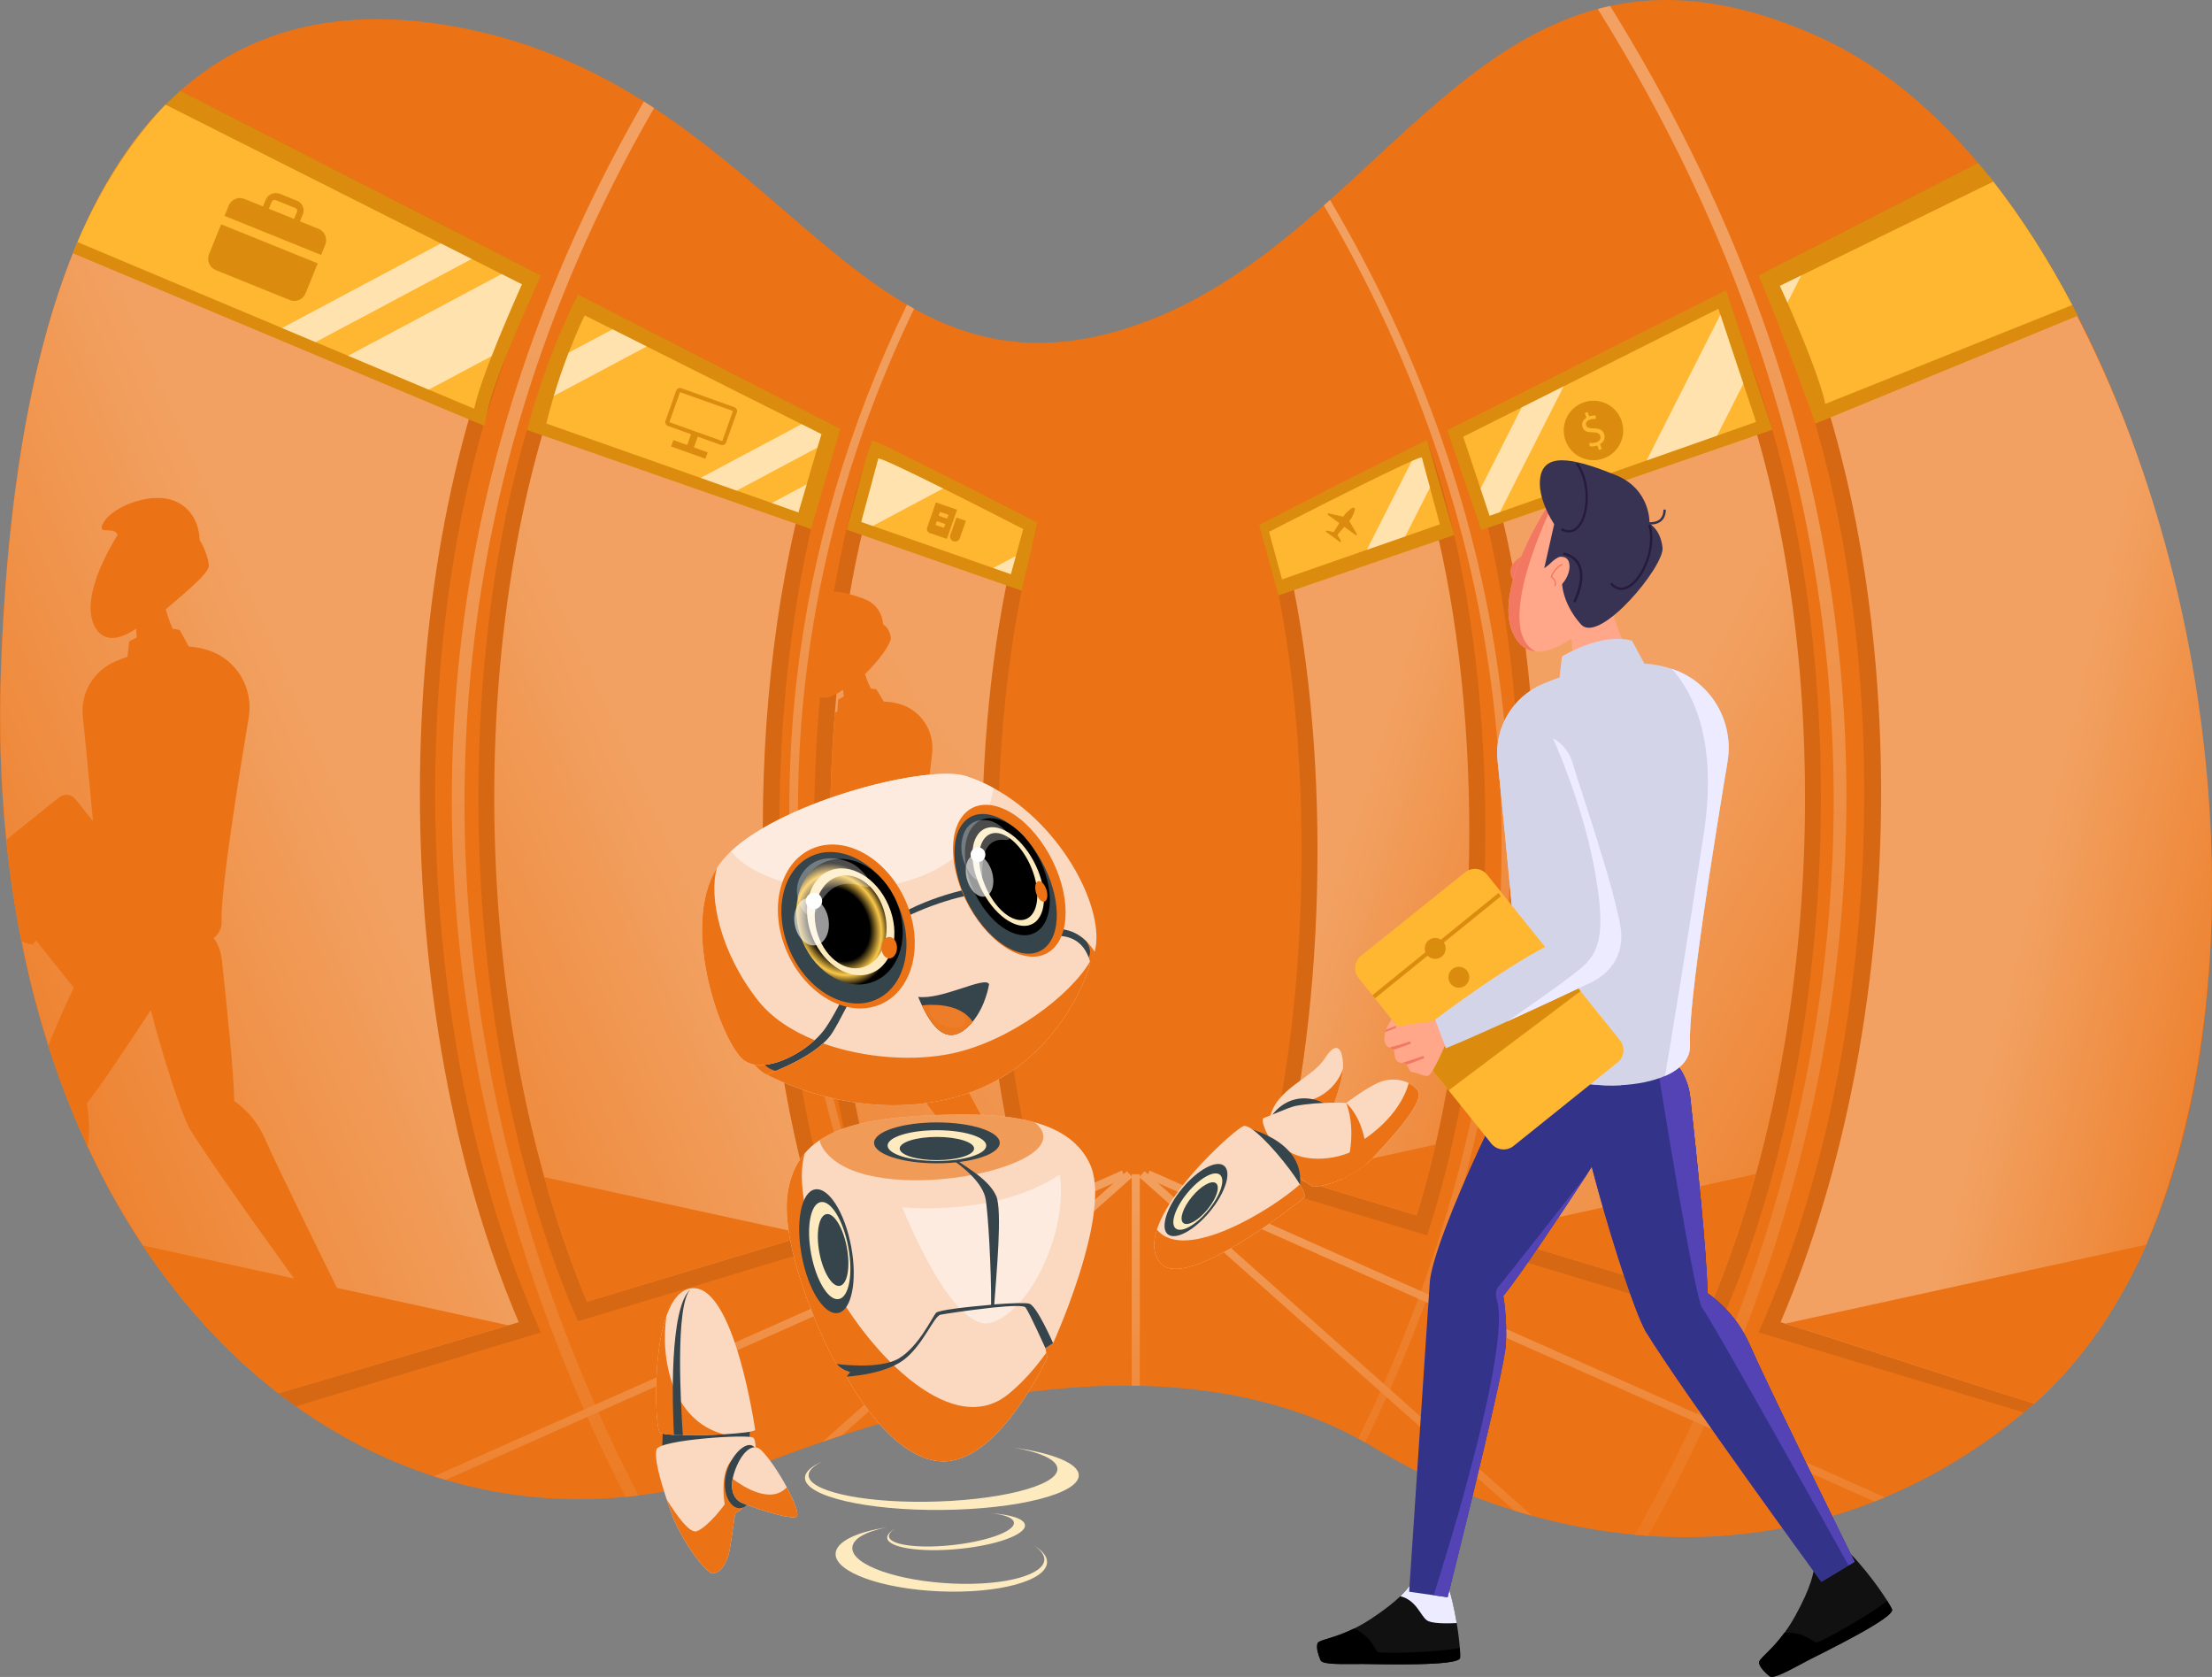 <svg fill="none" xmlns="http://www.w3.org/2000/svg" viewBox="-0.05 0 843.05 639">
<rect x="-0.05" y="0" width="843.05" height="639" fill="#808080" stroke="none"/>
<g clip-path="url(#clip0_1042_5868)">
<path d="M842.272 363.483C842.208 364.727 842.134 365.961 842.06 367.205C841.443 377.009 840.512 386.674 839.204 396.146C838.716 399.712 838.172 403.232 837.573 406.733V406.752C835.132 421.273 831.824 435.288 827.614 448.602C826.739 451.384 825.818 454.149 824.85 456.867C813.168 489.973 795.562 518.186 771.294 538.245C754.103 552.443 736.321 563.049 718.337 570.567C717.02 571.139 715.693 571.673 714.376 572.18C685.437 583.596 656.103 587.18 628.076 585.255C626.39 585.135 624.695 584.997 623.018 584.84C609.604 583.596 596.522 581.108 583.955 577.635C581.633 576.99 579.33 576.317 577.036 575.608C557.578 569.582 539.474 561.224 523.48 551.541C522.42 550.896 521.343 550.269 520.255 549.652C519.38 549.145 518.477 548.657 517.565 548.177C496.006 536.531 468.349 528.828 434.352 528.063C433.339 528.045 432.307 528.036 431.275 528.017C410.619 527.805 387.697 530.127 362.416 535.61H362.398C361.384 535.84 360.334 536.07 359.311 536.319H359.293C347.03 539.083 334.233 542.603 320.856 546.943C318.424 547.726 315.973 548.537 313.495 549.384C306.179 551.891 298.708 554.627 291.07 557.603C275.122 563.841 259.11 567.905 243.263 569.867H243.245C241.605 570.079 239.974 570.263 238.343 570.42C214.877 572.714 191.799 570.438 169.807 563.933C168.305 563.5 166.813 563.04 165.32 562.57C146.866 556.608 129.195 547.643 112.75 535.904C80.633 512.989 53.123 479.469 33.333 436.928C27.713 424.83 22.701 412.013 18.38 398.487V398.468C14.354 385.864 10.927 372.651 8.172 358.867C5.666 346.391 3.713 333.445 2.349 320.048V320.03C0.23 299.409 -0.507 277.701 0.304 255.025C4.625 134.073 31.49 67.465 68.665 34.58C100.193 6.652 139.155 3.022 178.062 11.047C204.338 16.474 226.173 26.555 245.354 38.653C246.663 39.482 247.953 40.311 249.224 41.159C286.795 65.806 314.259 97.806 345.602 116.096C346.505 116.631 347.417 117.137 348.32 117.644C371.031 130.212 395.97 135.4 428.355 125.393C458.196 116.17 482.251 97.991 504.501 78.273C505.284 77.582 506.086 76.891 506.85 76.181C540.091 46.457 569.592 13.83 608.886 3.409C610.433 2.994 612.018 2.607 613.603 2.276C636.267 -2.608 662.239 -0.074 693.941 14.401C715.905 24.435 735.99 40.928 753.845 62.093C804.342 122.002 836.781 219.265 842.115 312.787C842.208 314.474 842.3 316.187 842.373 317.874C843.111 333.27 843.083 348.538 842.263 363.492L842.272 363.483Z" fill="#EB7215"/>
<path d="M194.102 440.788C207.608 493.888 226.891 538.198 243.263 569.858C241.623 570.07 239.992 570.254 238.362 570.411C222.054 538.613 203.066 494.625 189.68 442.096C173.142 377.193 168.277 312.17 175.206 248.805C183.166 176.162 206.742 105.574 245.354 38.652C246.663 39.482 247.952 40.311 249.224 41.158C159.663 196.626 169.328 343.479 194.102 440.788Z" fill="url(#paint0_linear_1042_5868)"/>
<path d="M362.407 535.591C361.393 535.821 360.343 536.052 359.32 536.301H359.302C344.874 508.824 328.862 472.457 317.29 429.75C301.711 372.19 297.113 314.529 303.664 258.342C309.321 209.683 323.38 162.056 345.621 116.087C346.523 116.621 347.436 117.128 348.338 117.635C289.807 239.214 299.334 351.578 320.229 428.819C331.828 471.71 347.951 508.179 362.416 535.582L362.407 535.591Z" fill="url(#paint1_linear_1042_5868)"/>
<path d="M687.805 434.255C671.912 499.527 646.972 551.826 628.076 585.254C626.39 585.135 624.695 584.996 623.018 584.84C641.877 551.798 667.306 499.094 683.364 432.984C708.368 330.091 714.947 173.333 608.895 3.418C610.442 3.003 612.027 2.616 613.612 2.285C659.023 75.361 687.556 151.809 698.51 229.787C707.991 297.289 704.379 366.09 687.796 434.264L687.805 434.255Z" fill="url(#paint2_linear_1042_5868)"/>
<path d="M561.254 437.453C550.207 482.85 534.333 521.227 520.255 549.642C519.38 549.136 518.477 548.647 517.565 548.168C531.551 519.909 547.314 481.745 558.306 436.605C579.56 349.201 586.516 217.754 504.501 78.273C505.284 77.582 506.086 76.891 506.85 76.181C541.906 135.593 563.75 198.175 571.886 262.525C579.127 319.864 575.543 378.714 561.254 437.453Z" fill="url(#paint3_linear_1042_5868)"/>
<path d="M434.352 447.44V528.045C433.339 528.026 432.307 528.017 431.275 527.998V447.44H434.352Z" fill="url(#paint4_linear_1042_5868)"/>
<path d="M428.806 448.842L424.411 450.795L169.825 563.924C168.323 563.491 166.831 563.031 165.338 562.561L427.544 446.031L428.17 447.441L428.797 448.842H428.806Z" fill="url(#paint5_linear_1042_5868)"/>
<path d="M431.524 448.574L431.275 448.786L320.865 546.915C318.433 547.698 315.982 548.509 313.504 549.357L424.411 450.785L428.18 447.432L429.488 446.28L431.284 448.298L431.533 448.574H431.524Z" fill="url(#paint6_linear_1042_5868)"/>
<path d="M583.954 577.625C581.633 576.98 579.329 576.308 577.035 575.598L434.352 448.777L434.122 448.574L434.352 448.316L436.167 446.289L437.457 447.441L441.234 450.795L583.945 577.635L583.954 577.625Z" fill="url(#paint7_linear_1042_5868)"/>
<path d="M718.337 570.558C717.019 571.13 715.693 571.664 714.375 572.171L441.243 450.786L436.849 448.832L437.466 447.432L438.092 446.022L718.346 570.558H718.337Z" fill="url(#paint8_linear_1042_5868)"/>
<path d="M206.088 507.728C178.596 516.011 147.723 525.327 112.759 535.886C110.511 534.292 108.3 532.624 106.107 530.91C86.806 515.975 69.338 497.086 54.413 474.604C18.408 420.453 -2.921 345.562 0.322 255.007C2.801 185.551 12.705 134.027 27.741 96.507C28.321 95.061 28.911 93.651 29.491 92.25C38.649 70.616 49.594 53.846 61.811 41.15C62.225 40.717 62.64 40.302 63.055 39.887C63.773 39.15 64.51 38.431 65.257 37.722C66.39 36.635 67.532 35.584 68.665 34.571C122.424 62.093 167.587 85.211 206.097 104.929C152.376 212.954 152.376 388.407 206.097 507.728H206.088Z" fill="#D66813"/>
<path d="M197.667 503.84C196.442 504.208 195.115 504.604 193.706 505.019C173.299 511.137 135.893 522.074 106.117 530.901C86.815 515.965 69.347 497.077 54.422 474.594C18.408 420.453 -2.921 345.562 0.322 255.006C2.893 182.898 13.479 130.101 29.491 92.25C38.649 70.616 49.594 53.846 61.811 41.15C62.225 40.717 62.64 40.302 63.055 39.887L197.944 107.665C147.419 214.953 147.327 385.947 197.667 503.84Z" fill="url(#paint9_linear_1042_5868)"/>
<path d="M193.706 505.028C173.299 511.146 135.893 522.083 106.117 530.91C86.815 515.974 69.347 497.086 54.422 474.604L193.706 505.037V505.028Z" fill="#EB7215"/>
<path d="M206.088 104.938L202.642 112.798C202.486 113.12 188.178 144.383 185.69 156.785L184.585 162.286L27.741 96.517C28.321 95.07 28.911 93.66 29.491 92.26C38.649 70.625 49.594 53.856 61.811 41.159C62.225 40.726 62.64 40.311 63.055 39.897C63.773 39.159 67.928 35.29 68.665 34.58L206.097 104.938H206.088Z" fill="#DB8C0E"/>
<path d="M198.865 108.347C198.865 108.347 192.563 122.242 187.312 135.722C184.778 142.19 182.503 148.566 181.268 153.256C181.019 154.15 180.826 154.988 180.669 155.744L178.375 154.795L163.349 148.474L132.614 135.565L120.231 130.369L107.434 124.988L29.491 92.25C38.649 70.616 50.838 52.584 63.055 39.887L167.964 92.757L179.72 98.691L191.108 104.422L198.865 108.338V108.347Z" fill="#FFB631"/>
<path d="M79.611 96.885C78.652 99.253 79.804 101.962 82.172 102.92L110.392 114.336C112.759 115.285 115.45 114.143 116.408 111.775L121.033 100.359L84.236 85.469L79.611 96.885Z" fill="#DB8C0E"/>
<path d="M121.355 87.201L114.27 84.335L115.376 81.7C116.205 79.655 115.219 77.314 113.165 76.494L106.66 73.868C104.504 72.993 102.054 74.034 101.188 76.19L100.174 78.65L93.135 75.803C90.768 74.845 88.078 75.978 87.119 78.346L85.535 82.262L122.332 97.152L123.917 93.236C124.875 90.868 123.723 88.159 121.355 87.201ZM103.491 76.946C103.74 76.328 104.449 76.024 105.066 76.273L112.548 79.295C113.11 79.526 113.377 80.161 113.146 80.714L112.013 83.423L102.413 79.544L103.482 76.936L103.491 76.946Z" fill="#DB8C0E"/>
<path opacity="0.6" d="M198.865 108.347C198.865 108.347 192.563 122.242 187.312 135.722L163.358 148.474L132.623 135.565L191.107 104.431L198.865 108.347Z" fill="white"/>
<path opacity="0.6" d="M179.72 98.691L120.231 130.368L107.434 124.987L167.964 92.766L179.72 98.691Z" fill="white"/>
<path d="M134.511 506.235C131.978 507.433 129.269 507.848 129.269 507.848L127.998 505.48L127.187 508.17L111.939 514.685C108.761 516.039 105.287 513.69 105.315 510.225C105.333 509.165 105.426 507.977 105.684 506.724C106.513 502.513 114.132 498.606 118.803 496.579C111.193 486.112 81.14 444.631 72.166 429.999C68.85 423.862 62.115 402.845 57.425 384.905C48.894 397.934 38.197 413.985 33.066 420.407C33.37 421.485 34.383 430.211 33.545 435.665C33.48 436.034 33.425 436.449 33.342 436.891C27.722 424.793 22.71 411.976 18.389 398.45V398.432C21.107 391.512 24.571 383.689 28.072 376.327L13.645 358.314C13.073 359.217 12.567 359.834 12.216 359.834C10.761 359.834 9.314 358.885 8.19 358.821C5.684 346.345 3.731 333.399 2.368 320.002V319.984L22.526 303.813C24.396 302.32 27.133 302.615 28.643 304.486L35.388 312.889C34.052 298.838 32.679 283.966 31.518 273.177C30.523 264.128 35.618 255.532 44.011 252.003C45.439 251.385 46.959 250.805 48.525 250.234L49.216 244.438C49.216 244.438 50.303 243.765 52.072 242.899C51.98 241.766 51.907 240.623 51.842 239.518C46.038 243.471 40.335 244.862 36.843 240.006C29.989 230.433 39.653 212.125 44.776 203.767C43.44 200.644 38.087 203.463 38.76 200.69C40.353 194.084 56.541 186.934 66.417 190.877C76.294 194.858 76.026 205.785 76.026 205.785C76.026 205.785 78.993 210.3 79.555 215.396C79.878 218.27 70.213 226.111 63.156 232.174C63.865 234.929 64.787 237.417 65.772 239.628C66.694 239.693 67.587 239.84 68.463 240.071L71.871 246.355C74.331 246.557 76.773 246.981 79.122 247.718C79.26 247.764 79.398 247.81 79.518 247.856C90.196 251.376 96.609 262.286 94.748 273.379C91.228 294.36 83.839 340.218 84.401 351.21C84.539 353.716 83.406 355.789 81.435 357.448C83.047 359.77 84.143 362.552 84.475 365.667C86.225 381.496 89.118 409.194 89.21 419.532C90.132 420.158 96.959 424.784 100.828 433.721C105.02 443.387 124.091 482.086 128.689 491.419L128.762 491.373L135.829 499.887C137.515 501.914 136.87 505.038 134.475 506.171L134.511 506.235Z" fill="#EB7215"/>
<path d="M320.193 473.194C320.193 473.194 320.211 473.258 320.22 473.286C291.853 481.846 258.907 491.788 220.212 503.471C212.5 485.78 205.968 466.845 200.616 447.072C170.83 337.158 177.362 201.482 220.212 112.171C258.907 131.981 291.853 148.852 320.22 163.382C289.209 249.201 289.19 380.833 320.193 473.194Z" fill="#D66813"/>
<path d="M312.426 469.213L308.031 470.531L223.695 495.998C217.513 481.164 212.049 465.26 207.406 448.556C207.111 447.524 206.825 446.492 206.549 445.469C177.104 336.799 183.848 207.269 223.087 120.546L312.647 166.404C283.423 252.132 283.34 377.294 312.435 469.213H312.426Z" fill="url(#paint10_linear_1042_5868)"/>
<path d="M308.031 470.54L223.695 496.008C217.513 481.173 212.049 465.27 207.406 448.565L308.031 470.54Z" fill="#EB7215"/>
<path d="M200.8 163.815C200.8 163.815 207.286 137.952 220.212 112.171L320.22 163.382L309.081 201.602L200.791 163.825L200.8 163.815Z" fill="#DB8C0E"/>
<path d="M313.015 165.428L311.495 170.578L307.395 184.584L304.263 195.253L294.092 191.669L280.751 186.97L266.987 182.114L208.143 161.383C209.036 157.743 210.013 154.233 211.017 150.916V150.897C212.906 144.668 214.887 139.066 216.683 134.404C220.083 125.614 222.782 120.168 222.782 120.168L233.405 125.503L246.451 132.036L305.442 161.631L313.015 165.428Z" fill="#FFB631"/>
<path d="M279.82 155.163L259.69 147.958C258.879 147.663 257.967 148.078 257.663 148.907L253.591 160.296C253.296 161.125 253.729 162.028 254.54 162.323L263.329 165.465L261.855 169.574L256.603 167.694L255.728 170.136L268.792 174.817L269.668 172.375L264.416 170.495L265.89 166.386L274.67 169.528C275.5 169.823 276.402 169.408 276.697 168.579L280.769 157.19C281.073 156.361 280.65 155.458 279.82 155.163ZM275.26 168.054L275.214 168.081L255.065 160.876L259.119 149.423L279.295 156.601L275.251 168.054H275.26Z" fill="#DB8C0E"/>
<path opacity="0.6" d="M246.441 132.027L211.008 150.888C212.897 144.659 214.877 139.057 216.674 134.395L233.396 125.494L246.441 132.027Z" fill="white"/>
<path opacity="0.6" d="M294.083 191.66L307.386 184.574L304.254 195.244L294.083 191.66Z" fill="white"/>
<path opacity="0.6" d="M313.015 165.428L311.495 170.569L280.742 186.961L266.978 182.096L305.442 161.631L313.015 165.428Z" fill="white"/>
<path d="M395.353 451.744V451.762C376.881 457.337 356.04 463.63 332.409 470.762C328.77 459.668 325.582 448.003 322.836 435.905C303.231 349.505 306.428 241.508 332.409 167.695C356.04 179.802 376.881 190.472 395.353 199.935C375.176 271.011 375.176 376.429 395.353 451.753V451.744Z" fill="#D66813"/>
<path d="M387.927 447.579L386.453 448.021L383.044 449.053L376.908 450.914L336.435 463.114C333.902 454.941 331.58 446.317 329.47 437.342C329.258 436.402 329.037 435.472 328.825 434.532C325.554 420.066 322.919 405.075 320.957 389.761C315.899 350.906 315.005 310.106 318.129 271.546C318.313 269.178 318.516 266.81 318.746 264.46C319.962 251.441 321.648 238.716 323.804 226.434C326.89 208.651 330.953 191.808 335.947 176.393L388.102 203.122C369.556 272.992 369.492 373.71 387.936 447.579H387.927Z" fill="url(#paint11_linear_1042_5868)"/>
<path d="M383.044 449.053L336.435 463.114C333.901 454.941 331.58 446.317 329.47 437.342L383.044 449.053Z" fill="#EB7215"/>
<path d="M322.625 201.842L329.82 175.121L332.409 167.676C332.409 167.676 338.812 170.109 392.036 197.493L395.362 199.207L389.318 225.089L322.634 201.833L322.625 201.842Z" fill="#DB8C0E"/>
<path d="M389.926 201.602L387.116 211.867L385.209 218.786L378.493 216.446L332.574 200.414L328.198 198.893L334.684 174.826C334.288 173.84 346.413 179.664 359.394 186.141C374.116 193.457 389.926 201.602 389.926 201.602Z" fill="#FFB631"/>
<path d="M356.639 191.448L353.322 201.022C353.018 201.878 353.479 202.8 354.317 203.113L360.831 205.371L364.701 194.24L356.63 191.439L356.639 191.448ZM359.716 201.141L356.492 200.017L356.998 198.571L360.223 199.695L359.716 201.141ZM357.717 196.516L358.205 195.06L361.448 196.184L360.942 197.64L357.717 196.516Z" fill="#DB8C0E"/>
<path d="M363.328 206.255C362.333 205.905 361.808 204.827 362.158 203.832L364.461 197.216L368.063 198.469L365.76 205.085C365.41 206.08 364.332 206.605 363.337 206.255H363.328Z" fill="#DB8C0E"/>
<path opacity="0.6" d="M359.394 186.141L332.574 200.423L328.198 198.903L334.684 174.836C334.288 173.85 346.413 179.673 359.394 186.15V186.141Z" fill="white"/>
<path opacity="0.6" d="M387.116 211.867L385.209 218.786L378.493 216.446L387.116 211.867Z" fill="white"/>
<path d="M393.815 463.437C391.907 464.45 389.862 464.865 389.862 464.865L388.803 463.096L388.277 465.169L376.872 470.697C374.485 471.83 371.758 470.163 371.648 467.528C371.62 466.698 371.666 465.805 371.804 464.837C372.293 461.594 377.986 458.332 381.469 456.618C380.428 455.31 378.843 453.329 376.908 450.905C367.493 439.075 349.619 416.464 343.502 407.471C340.765 402.91 334.878 387.089 330.668 373.563C327.591 378.769 324.108 384.611 320.957 389.743C315.899 350.888 315.006 310.088 318.129 271.527C318.433 271.371 318.755 271.232 319.078 271.113L319.4 266.672C319.4 266.672 320.211 266.1 321.538 265.4C321.427 264.525 321.326 263.649 321.243 262.82C320.395 263.447 319.566 264 318.737 264.451C315.328 266.358 312.085 266.616 309.809 263.732C304.235 256.665 310.961 242.356 314.573 235.795C313.439 233.455 312.758 230.912 313.172 228.756C313.937 224.803 318.304 224.932 323.795 226.434C325.407 226.867 327.112 227.429 328.853 228.028C336.444 230.672 336.491 237.758 336.491 237.924C336.491 237.924 338.84 238.965 339.457 242.844C339.807 245.028 334.786 251.938 329.618 256.831C330.262 258.895 331.046 260.765 331.893 262.424C332.584 262.442 333.275 262.516 333.957 262.673L336.767 267.344C338.674 267.409 340.544 267.648 342.359 268.146C342.47 268.164 342.571 268.192 342.663 268.22C350.946 270.523 356.216 278.641 355.202 287.173C353.268 303.306 349.241 338.578 350.071 346.944C350.273 348.851 349.472 350.482 348.025 351.818C349.334 353.523 350.273 355.614 350.642 357.982C352.549 369.997 355.727 391.042 356.17 398.939C356.888 399.381 362.26 402.661 365.539 409.341C368.571 415.505 380.584 437.389 386.435 448.021C387.448 449.864 388.277 451.357 388.849 452.389L388.895 452.361L394.598 458.599C395.961 460.092 395.583 462.487 393.796 463.437H393.815Z" fill="#EB7215"/>
<path d="M553.699 434.716C550.889 447.229 547.6 459.309 543.85 470.752C520.2 463.621 499.379 457.337 480.906 451.753C481.017 451.357 481.118 450.951 481.229 450.537C501.083 375.305 500.972 270.615 480.906 199.925C499.379 190.463 520.2 179.793 543.85 167.686C569.73 241.167 573.001 348.51 553.699 434.716Z" fill="#D66813"/>
<path d="M547.701 433.38C547.489 434.32 547.268 435.241 547.056 436.163C544.9 445.478 542.477 454.526 539.815 463.123C521.987 457.76 505.809 452.859 491.059 448.399C490.156 448.141 489.244 447.865 488.341 447.588C506.749 373.821 506.657 272.863 488.157 203.132C503.801 195.106 521.084 186.261 540.312 176.402C563.382 247.543 566.45 349.653 547.701 433.38Z" fill="url(#paint12_linear_1042_5868)"/>
<path d="M547.056 436.163C544.901 445.478 542.477 454.527 539.815 463.123C521.987 457.761 505.809 452.859 491.059 448.399L547.056 436.163Z" fill="#EB7215"/>
<path d="M479.847 199.999L483.173 198.285C536.388 170.901 543.841 167.686 543.841 167.686L554.197 203.869L487.208 226.858L479.847 199.99V199.999Z" fill="#DB8C0E"/>
<path d="M548.696 199.806L535.531 204.404L520.872 209.508L488.571 220.777L483.596 202.653C483.596 202.653 524.991 181.369 538.009 175.693C540.542 174.587 542.007 174.062 541.869 174.43L544.946 185.837L548.714 199.806H548.696Z" fill="#FFB631"/>
<path d="M517.086 203.491L514.184 198.516L514.553 198.082C515.179 197.226 515.658 196.277 515.99 195.272L516.322 194.249C516.404 193.991 516.322 193.706 516.091 193.549C515.87 193.383 515.566 193.383 515.345 193.549L514.47 194.176C513.613 194.793 512.857 195.539 512.231 196.396L511.927 196.885L506.307 195.641C505.984 195.567 505.791 195.991 506.058 196.184L510.388 199.345L508.251 202.754L505.68 202.183C505.358 202.109 505.164 202.533 505.432 202.726L510.582 206.486C510.849 206.679 511.19 206.375 511.024 206.08L509.697 203.804L512.295 200.736L516.626 203.897C516.893 204.09 517.234 203.786 517.068 203.491H517.086Z" fill="#DB8C0E"/>
<path opacity="0.6" d="M544.937 185.837L535.531 204.404L520.873 209.508L538.009 175.693C540.543 174.587 542.007 174.062 541.869 174.43L544.946 185.837H544.937Z" fill="white"/>
<path d="M675.957 445.874C670.53 466.081 663.897 485.43 656.038 503.48C617.325 491.797 584.397 481.855 556.03 473.295C556.186 472.862 556.325 472.42 556.463 471.987C587.06 379.681 586.921 248.833 556.03 163.382C584.397 148.861 617.334 131.981 656.038 112.171C698.713 201.16 705.347 336.172 675.957 445.865V445.874Z" fill="#D66813"/>
<path d="M670.024 444.272C669.747 445.303 669.471 446.335 669.167 447.358C664.45 464.505 658.858 480.842 652.537 495.999L566.054 469.886L563.824 469.214C592.882 377.387 592.772 251.975 563.612 166.405C563.612 166.405 631.255 131.76 653.173 120.547C692.191 206.854 699.073 335.906 670.033 444.272H670.024Z" fill="url(#paint13_linear_1042_5868)"/>
<path d="M669.167 447.367C664.45 464.514 658.857 480.851 652.537 496.008L566.054 469.895L669.167 447.367Z" fill="#EB7215"/>
<path d="M551.552 163.899L657.761 110.642L675.459 163.751L564.506 201.998L551.552 163.899Z" fill="#DB8C0E"/>
<path d="M669.231 160.775L654.38 166.008L627.487 175.471L571.637 195.125L567.666 196.525L564.22 186.178L557.624 166.414L579.882 155.246H579.892L595.922 147.203L654.868 117.644L655.623 119.929L664.385 146.244L669.231 160.775Z" fill="#FFB631"/>
<path d="M617.804 159.854C615.5 154.03 608.904 151.202 603.1 153.496C597.277 155.8 594.43 162.378 596.733 168.202C599.046 174.025 605.633 176.872 611.447 174.568C617.251 172.256 620.098 165.668 617.804 159.854ZM609.742 169.28L610.442 171.049L609.374 171.473L608.692 169.75C607.706 170.127 606.545 170.219 605.781 170.035L605.735 168.727C606.508 168.893 607.531 168.865 608.489 168.487C609.696 168.017 610.24 166.976 609.844 166.018C609.475 165.069 608.581 164.756 607.116 164.737C605.108 164.756 603.717 164.387 603.136 162.913C602.574 161.494 603.155 160.02 604.611 159.153L603.929 157.43L604.997 157.007L605.652 158.665C606.684 158.287 607.494 158.287 608.102 158.379L608.121 159.679C607.679 159.614 606.84 159.522 605.744 159.955C604.435 160.471 604.251 161.466 604.509 162.13C604.878 163.033 605.67 163.208 607.402 163.244C609.447 163.263 610.682 163.797 611.29 165.318C611.824 166.672 611.382 168.303 609.733 169.298L609.742 169.28Z" fill="#DB8C0E"/>
<path opacity="0.6" d="M595.923 147.203L571.637 195.125L567.666 196.525L564.22 186.178L579.883 155.246H579.892L595.923 147.203Z" fill="white"/>
<path opacity="0.6" d="M664.385 146.244L654.38 166.008L627.487 175.471L655.624 119.929L664.385 146.244Z" fill="white"/>
<path d="M817.931 474.3C807.345 498.164 793.203 518.84 775.228 534.854C773.939 535.987 772.63 537.112 771.294 538.217C733.106 526.691 699.681 516.61 670.162 507.71C670.346 507.295 670.531 506.88 670.715 506.466C723.884 387.172 723.7 212.576 670.162 104.911C695.102 92.14 722.806 77.95 753.854 62.065C754.803 63.199 755.77 64.369 756.71 65.539C757.189 66.11 757.659 66.691 758.12 67.271C758.626 67.898 759.133 68.543 759.64 69.188C770.613 83.221 780.673 99.05 789.711 116.198C790.43 117.561 791.14 118.934 791.831 120.316C845.313 224.932 861.334 376.484 817.922 474.291L817.931 474.3Z" fill="#D66813"/>
<path d="M817.931 474.299V474.318H817.913C807.871 497.04 793.848 518.278 775.219 534.854C742.494 524.663 704.039 511.542 678.565 503.84C729.771 384.242 729.633 216.372 678.316 107.665L758.12 67.28C841.01 174.854 867.747 358.074 817.931 474.299Z" fill="url(#paint14_linear_1042_5868)"/>
<path d="M817.931 474.318C807.852 497.03 793.867 518.278 775.229 534.854C743.499 524.976 704.711 511.782 680.333 504.374C680.333 504.374 817.922 474.309 817.931 474.309V474.318Z" fill="#EB7215"/>
<path d="M791.84 120.335L691.822 161.429C691.822 161.429 681.107 130.691 670.162 104.92L753.854 62.084C750.998 58.628 757.668 66.691 758.129 67.28C758.636 67.907 759.142 68.552 759.649 69.197C770.622 83.23 780.683 99.059 789.721 116.207C790.439 117.57 791.149 118.943 791.84 120.325V120.335Z" fill="#DB8C0E"/>
<path d="M789.721 116.234L708.138 148.889L695.599 153.91C694.835 150.096 693.047 144.678 690.901 138.91C687.75 130.47 683.816 121.302 681.208 115.331C679.486 111.425 678.334 108.909 678.334 108.909L686.46 104.947L715.223 90.896L744.834 76.43L759.649 69.206C770.622 83.239 780.682 99.069 789.721 116.216V116.234Z" fill="#FFB631"/>
<path opacity="0.6" d="M686.451 104.947L681.199 115.341C679.476 111.434 678.325 108.918 678.325 108.918L686.451 104.956V104.947Z" fill="white"/>
<path d="M306.741 563.159C306.806 570.18 330.225 575.653 359.035 575.377C387.853 575.1 411.163 569.194 411.098 562.173C411.052 557.64 401.24 553.742 386.508 551.642C396.495 553.42 402.935 556.276 402.963 559.741C403.027 566.366 379.626 572.014 352.42 572.263C326.946 572.502 307.755 567.867 308.132 561.98C308.252 560.155 310.242 558.368 313.688 556.746C309.256 558.663 306.732 560.846 306.75 563.159H306.741Z" fill="#FDEBBF"/>
<path d="M399.01 595.38C398.716 602.402 380.437 607.331 358.187 606.4C335.928 605.47 318.128 599.029 318.414 592.017C318.608 587.484 326.319 583.817 337.78 582.048C330.004 583.596 324.928 586.314 324.79 589.769C324.513 596.394 342.396 602.558 363.411 603.443C383.09 604.263 398.071 600.061 397.979 594.173C397.942 592.349 396.477 590.515 393.869 588.82C397.223 590.829 399.103 593.077 399.01 595.38Z" fill="#FDEBBF"/>
<path d="M338.084 586.056C338.425 589.741 350.466 591.621 364.959 590.267C379.46 588.912 390.94 584.821 390.59 581.145C390.368 578.768 385.255 577.137 377.737 576.648C382.841 577.164 386.213 578.39 386.379 580.205C386.702 583.679 375.167 587.632 361.485 588.912C348.67 590.11 338.793 588.488 338.729 585.383C338.711 584.425 339.632 583.402 341.29 582.407C339.144 583.596 337.964 584.858 338.084 586.065V586.056Z" fill="#FDEBBF"/>
<path d="M292.12 409.433C285.652 405.95 284.39 399.334 284.39 399.334C284.39 399.334 288.112 389.669 293.244 392.24C298.376 394.81 302.604 407.341 302.604 407.341C302.604 407.341 297.786 410.612 292.12 409.433Z" fill="#EB7215"/>
<path d="M417.179 362.69C416.783 365.961 410.739 368.228 410.592 367.777C410.444 367.325 398.808 369.592 397.905 363.096C397.002 356.6 403.792 342.106 406.51 343.157C409.228 344.216 412.849 345.267 413.908 348.446C414.968 351.615 417.879 358.369 417.179 362.69Z" fill="#EB7215"/>
<path d="M290.075 400.394C289.412 405.508 292.94 408.097 298.385 408.549C303.821 409 409.099 370.016 412.269 367.445C415.438 364.874 416.958 362.921 413.033 357.033C409.108 351.145 383.708 323.218 349.435 335.002C315.153 346.787 290.536 396.93 290.084 400.403L290.075 400.394Z" fill="#36444C"/>
<path d="M283.303 403.868C289.983 408.991 302.78 403.379 310.445 396.368C312.085 394.866 313.485 393.309 314.545 391.77C320.579 383.053 326.448 367.942 334.712 355.559C340.968 346.188 363.365 339.462 371.288 338.375C379.571 337.223 394.699 355.808 394.699 355.808C394.699 355.808 408.344 348.639 417.16 362.69C421.426 347.321 405.432 314.907 378.604 300.284C375.351 298.506 371.915 296.995 368.349 295.797C354.226 291.079 299.334 304.808 278.503 324.434C276.347 326.461 274.56 328.562 273.215 330.699C258.87 353.55 275.205 397.63 283.303 403.868Z" fill="#FAD9C0"/>
<path d="M278.512 324.434C289.227 337.573 323.094 345.248 352.024 333.482C370.874 325.807 376.844 310.926 378.613 300.284C375.36 298.506 371.924 296.995 368.359 295.797C354.235 291.079 299.343 304.808 278.512 324.434Z" fill="#FCEBDE"/>
<path d="M292.12 409.433C292.12 409.433 325.978 428.34 363.78 418.159C401.581 407.986 414.231 372.623 415.493 366.8C415.456 366.671 415.428 366.542 415.373 366.413C413.199 358.351 406.501 354.011 394.45 358.295C389.245 350.823 379.368 342.53 373.96 341.074C368.561 339.628 346.754 347.524 341.143 351.882C335.542 356.25 322.339 385.477 317.18 393.52C316.268 394.958 315.052 396.312 313.642 397.593C305.811 404.734 292.12 409.424 292.12 409.424V409.433Z" fill="#FAD9C0"/>
<path d="M349.886 379.856C350.356 381.008 350.844 382.114 351.333 383.127C356.51 394.119 362.094 397.317 368.451 391.641C369.261 390.922 369.989 390.139 370.643 389.337C375.729 383.182 376.908 375.037 376.908 375.037C375.554 371.72 358.943 381.091 349.877 379.865L349.886 379.856Z" fill="#36444C"/>
<path d="M351.333 383.118C356.51 394.11 362.093 397.307 368.451 391.631C369.261 390.913 369.989 390.13 370.643 389.328C369.538 387.725 368.174 386.499 366.636 385.569C363.135 383.449 358.823 382.887 355.064 382.915C353.728 382.924 352.466 383.007 351.333 383.118Z" fill="#ED7D28"/>
<path d="M300.062 363.133C307.395 379.451 323.389 388.167 335.79 382.593C348.191 377.018 352.291 359.272 344.957 342.954C337.623 326.636 321.63 317.92 309.229 323.494C296.828 329.069 292.728 346.815 300.062 363.133Z" fill="#EB7215"/>
<path d="M301.185 362.709C307.975 377.82 322.615 385.956 333.892 380.888C345.169 375.821 348.799 359.466 342.009 344.355C335.219 329.244 320.579 321.108 309.302 326.176C298.025 331.243 294.395 347.598 301.185 362.709Z" fill="#36444C"/>
<path style="mix-blend-mode:screen" d="M305.811 358.683C311.035 371.232 323.297 378.069 333.201 373.941C343.105 369.813 346.892 356.296 341.668 343.747C336.444 331.197 324.182 324.36 314.278 328.488C304.373 332.616 300.587 346.133 305.811 358.683Z" fill="url(#paint15_radial_1042_5868)"/>
<path d="M309.699 357.42C314.25 368.136 324.412 374.07 332.409 370.67C340.406 367.27 343.198 355.845 338.646 345.129C334.095 334.404 323.933 328.47 315.936 331.861C307.939 335.261 305.147 346.686 309.699 357.42ZM319.815 333.869C326.983 332.073 334.749 338.421 337.145 348.031C339.549 357.641 335.698 366.883 328.521 368.68C321.344 370.477 313.587 364.128 311.182 354.527C308.787 344.917 312.647 335.657 319.824 333.869H319.815Z" fill="#FDEBBF"/>
<path opacity="0.6" d="M302.872 352.389C303.793 357.356 307.395 360.848 310.924 360.194C314.453 359.539 316.572 354.988 315.65 350.03C314.729 345.064 311.127 341.572 307.598 342.226C304.069 342.88 301.95 347.432 302.872 352.389Z" fill="white"/>
<path d="M307.054 343.304C307.054 345.027 308.445 346.419 310.168 346.419C311.891 346.419 313.282 345.027 313.282 343.304C313.282 341.581 311.891 340.19 310.168 340.19C308.445 340.19 307.054 341.581 307.054 343.304Z" fill="white"/>
<path d="M335.9 361.124C335.9 363.382 337.227 365.215 338.858 365.215C340.489 365.215 341.815 363.382 341.815 361.124C341.815 358.867 340.489 357.033 338.858 357.033C337.227 357.033 335.9 358.867 335.9 361.124Z" fill="#EB7215"/>
<path opacity="0.3" d="M328.889 337.721C318.469 334.164 313.789 340.89 311.071 346.935C308.151 353.44 300.651 341.95 305.027 333.943C309.404 325.936 317.861 325.936 324.209 328.811C329.571 331.243 335.081 339.84 328.889 337.721Z" fill="white"/>
<path d="M372.771 350.887C382.648 364.459 395.961 368.615 402.511 360.184C409.062 351.744 406.362 333.906 396.486 320.333C386.61 306.761 373.297 302.606 366.746 311.046C360.196 319.486 362.895 337.324 372.771 350.896V350.887Z" fill="#EB7215"/>
<path d="M372.753 350.519C381.846 363.105 393.906 367.168 399.683 359.585C405.459 352.002 402.778 335.647 393.685 323.061C384.592 310.475 372.532 306.411 366.755 313.994C360.978 321.577 363.659 337.932 372.753 350.519Z" fill="#36444C"/>
<path style="mix-blend-mode:screen" d="M374.513 345.571C381.8 356.13 391.898 359.539 397.085 353.191C402.263 346.842 400.558 333.132 393.271 322.563C385.983 312.004 375.885 308.595 370.708 314.943C365.53 321.292 367.234 335.002 374.522 345.562L374.513 345.571Z" fill="url(#paint16_radial_1042_5868)"/>
<path d="M376.66 343.414C382.934 352.407 391.391 355.494 395.556 350.297C399.72 345.1 398.006 333.611 391.732 324.618C385.449 315.616 376.991 312.529 372.836 317.716C368.672 322.913 370.385 334.403 376.669 343.405L376.66 343.414ZM375.978 318.647C380.096 315.173 387.116 319.237 391.649 327.723C396.191 336.209 396.532 345.893 392.414 349.367C388.296 352.84 381.275 348.768 376.742 340.3C372.21 331.814 371.86 322.112 375.987 318.638L375.978 318.647Z" fill="#FDEBBF"/>
<path opacity="0.6" d="M368.625 335.583C369.998 339.858 373.186 342.502 375.756 341.489C378.327 340.475 379.294 336.182 377.921 331.906C376.549 327.631 373.361 324.987 370.791 326C368.22 327.014 367.253 331.307 368.625 335.583Z" fill="white"/>
<path d="M394.883 340.411C395.583 342.548 397.011 343.949 398.071 343.544C399.13 343.138 399.434 341.083 398.734 338.946C398.034 336.808 396.606 335.408 395.546 335.813C394.487 336.218 394.183 338.273 394.883 340.411Z" fill="#EB7215"/>
<path opacity="0.3" d="M383.072 320.038C375.176 319.264 374.209 326.783 374.31 333.159C374.411 340.024 365.981 331.04 366.359 322.388C366.737 313.736 372.246 311.645 377.267 312.778C381.515 313.736 387.761 320.499 383.072 320.038Z" fill="white"/>
<path d="M369.86 325.687C369.86 327.244 371.123 328.506 372.68 328.506C374.237 328.506 375.499 327.244 375.499 325.687C375.499 324.13 374.237 322.867 372.68 322.867C371.123 322.867 369.86 324.13 369.86 325.687Z" fill="white"/>
<path d="M313.642 397.602C305.811 404.743 292.12 409.433 292.12 409.433C292.12 409.433 325.978 428.34 363.78 418.159C401.581 407.987 414.231 372.623 415.493 366.8C415.456 366.671 415.428 366.542 415.373 366.413C407.8 379.386 384.933 396.699 362.923 401.399C348.2 404.55 329.387 403.232 313.633 397.593L313.642 397.602Z" fill="#EB7215"/>
<path d="M283.303 403.868C289.983 408.991 302.78 403.379 310.445 396.367C301.637 392.792 294.018 387.771 288.942 381.358C274.422 363.031 269.935 341.572 273.215 330.69C258.87 353.541 275.205 397.62 283.303 403.858V403.868Z" fill="#EB7215"/>
<g style="mix-blend-mode:multiply" opacity="0.4">
<path d="M351.333 383.118C356.51 394.11 362.093 397.307 368.451 391.632C369.261 390.913 369.989 390.13 370.643 389.328C369.538 387.725 368.174 386.499 366.636 385.569C371.224 392.811 361.872 392.387 357.662 389.807C353.921 387.513 353.304 384.002 355.064 382.915C353.728 382.924 352.466 383.007 351.333 383.118Z" fill="#EB7215"/>
</g>
<path d="M318.783 519.743C321.022 522.166 323.961 522.848 323.961 522.848L322.579 524.58C322.579 524.58 340.333 558.681 361.163 556.802C382.013 554.904 399.075 517.338 399.075 517.338L398.384 513.726L401.323 511.828C401.323 511.828 408.399 496.33 413.144 479.432C416.875 466.145 419.169 451.965 415.447 443.774C411.624 435.352 404.078 430.395 394.248 427.649C382.354 424.314 367.134 424.231 351.186 425.161C334.547 426.147 321.234 428.432 312.306 434.467C310.178 435.905 308.308 437.545 306.695 439.443C303.379 443.322 301.168 448.233 300.2 454.462C296.755 476.511 316.563 517.338 318.792 519.752L318.783 519.743Z" fill="#FAD9C0"/>
<path d="M403.885 447.533C406.999 468.946 393.05 498.956 378.042 503.959C363.034 508.962 343.861 460.045 343.861 460.045C343.861 460.045 379.157 463.934 403.894 447.542L403.885 447.533Z" fill="#FCEBDE"/>
<path opacity="0.6" d="M312.297 434.467C312.73 436.559 314.112 438.77 316.618 441.065C337.596 460.349 414.489 443.81 394.238 427.649C382.344 424.314 367.124 424.231 351.176 425.161C334.537 426.147 321.224 428.432 312.297 434.467Z" fill="#EB7215"/>
<path d="M401.581 511.238C401.425 511.478 401.277 511.727 401.111 511.957L401.314 511.828C401.314 511.828 401.406 511.625 401.581 511.238Z" fill="#EB7215"/>
<path d="M318.783 519.743C321.022 522.166 323.961 522.848 323.961 522.848L322.579 524.58C322.579 524.58 340.333 558.681 361.163 556.801C382.013 554.903 399.075 517.338 399.075 517.338L398.716 515.477C394.413 521.512 389.438 527.022 384.27 531.242C361.384 549.891 328.116 511.072 316.673 487.936C306.963 468.273 303.526 449.523 306.686 439.434C303.369 443.313 301.158 448.224 300.191 454.452C296.745 476.501 316.553 517.329 318.783 519.743Z" fill="#EB7215"/>
<path d="M319.345 500.32C324.541 499.343 326.789 488.019 324.357 475.018C321.925 462.017 315.743 452.269 310.537 453.236C305.341 454.213 303.093 465.537 305.525 478.538C307.958 491.539 314.14 501.287 319.345 500.32Z" fill="#36444C"/>
<path d="M319.64 495.022C323.546 494.294 325.168 485.43 323.26 475.221C321.353 465.021 316.636 457.336 312.73 458.064C308.823 458.792 307.202 467.656 309.109 477.865C311.016 488.065 315.733 495.75 319.64 495.022Z" fill="#FDEBBF"/>
<path d="M320.018 489.982C322.911 489.438 324.108 482.887 322.699 475.341C321.289 467.794 317.797 462.119 314.914 462.653C312.021 463.197 310.823 469.748 312.233 477.294C313.642 484.84 317.134 490.516 320.018 489.982Z" fill="#36444C"/>
<path d="M323.961 522.848L322.579 524.58C322.579 524.58 336.537 523.889 344.119 518.379C351.692 512.869 355.829 501.49 358.409 500.974C359.791 500.707 368.562 499.334 376.632 498.449C377.323 498.376 378.005 498.293 378.668 498.228C384.832 497.602 390.148 497.353 390.802 498.219C392.35 500.283 398.375 513.726 398.375 513.726L401.314 511.828C401.314 511.828 395.234 497.841 392.313 496.8C391.143 496.385 385.495 496.524 378.889 497.049C379.645 486.001 382.077 461.123 379.599 455.66C376.319 448.417 365.604 443.543 363.034 440.797L362.416 441.581C362.416 441.581 373.988 448.869 375.536 456.609C376.577 461.787 377.83 485.025 377.683 497.196C368.156 498.025 357.543 499.233 356.667 500.292C355.12 502.19 350.006 513.127 342.599 517.596C335.192 522.083 318.765 519.743 318.765 519.743C321.003 522.166 323.942 522.848 323.942 522.848H323.961Z" fill="#36444C"/>
<path d="M333.082 435.499C333.082 439.802 343.806 443.294 357.027 443.294C370.248 443.294 380.972 439.802 380.972 435.499C380.972 431.196 370.248 427.704 357.027 427.704C343.806 427.704 333.082 431.196 333.082 435.499Z" fill="#36444C"/>
<path d="M338.241 436.531C338.241 439.766 346.653 442.392 357.036 442.392C367.419 442.392 375.831 439.766 375.831 436.531C375.831 433.297 367.419 430.671 357.036 430.671C346.653 430.671 338.241 433.297 338.241 436.531Z" fill="#FDEBBF"/>
<path d="M342.848 437.656C342.848 440.097 349.195 442.078 357.027 442.078C364.858 442.078 371.206 440.097 371.206 437.656C371.206 435.214 364.858 433.233 357.027 433.233C349.195 433.233 342.848 435.214 342.848 437.656Z" fill="#36444C"/>
<path d="M285.45 542.889C286.067 545.211 285.45 548.767 285.45 548.767L252.181 555.576L252.642 542.889H285.441H285.45Z" fill="#36444C"/>
<path d="M251.408 545.828C251.896 546.316 253.932 546.62 256.816 546.777C257.838 546.841 258.981 546.878 260.197 546.906C264.905 547.007 270.746 546.851 275.841 546.547C282.17 546.178 287.348 545.561 287.762 544.907C287.762 544.907 279.885 489.346 263.633 490.894C259.165 491.318 256.06 495.51 253.96 501.407C248.432 516.933 249.851 544.271 251.408 545.828Z" fill="#FAD9C0"/>
<path d="M251.407 545.828C251.896 546.316 253.932 546.62 256.816 546.777C257.838 546.841 258.981 546.878 260.197 546.906C264.905 547.007 270.746 546.851 275.841 546.547C255.885 541.341 251.555 517.513 253.95 501.407C248.422 516.933 249.841 544.271 251.398 545.828H251.407Z" fill="#EB7215"/>
<path d="M256.816 546.777C257.838 546.841 258.981 546.878 260.197 546.906C259.488 536.807 257.12 496.957 263.173 491.253C254.89 498.274 256.263 536.153 256.816 546.777Z" fill="#36444C"/>
<path d="M254.052 571.36C254.052 571.36 254.061 571.387 254.061 571.397C254.595 573.009 255.166 574.649 255.738 576.308C259.303 586.526 268.885 599.518 271.529 599.518C274.173 599.518 276.78 596.431 277.877 591.327C278.955 586.213 279.885 576.63 280.346 576.474C280.807 576.308 283.285 575.386 284.833 571.36C285.321 570.116 285.947 567.564 286.5 564.578C287.753 557.926 288.702 549.108 286.998 547.836C285.137 546.436 251.251 548.601 250.164 552.324C249.27 555.438 251.278 562.984 254.042 571.36H254.052Z" fill="#FAD9C0"/>
<path d="M254.061 571.397C254.595 573.009 255.167 574.649 255.738 576.308C259.303 586.526 268.885 599.518 271.529 599.518C274.173 599.518 276.781 596.431 277.877 591.327C278.955 586.213 279.885 576.63 280.346 576.474C280.807 576.308 283.285 575.386 284.833 571.36C285.321 570.116 285.948 567.564 286.5 564.578C283.064 559.962 279.416 555.89 279.416 555.89C273.851 560.534 276.173 573.221 276.173 573.221C276.173 573.221 270.295 581.422 265.651 583.44C262.97 584.61 258.069 577.865 254.07 571.406L254.061 571.397Z" fill="#EB7215"/>
<path d="M288.702 554.028C286.897 546.307 278.955 553.098 276.79 561.151C274.625 569.195 278.798 576.161 283.138 574.456C287.468 572.751 289.789 558.672 288.712 554.028H288.702Z" fill="#36444C"/>
<path d="M282.207 572.447C284.529 573.673 300.762 579.256 303.406 578.012C304.752 577.386 302.826 572.337 299.832 566.744C296.948 561.372 293.051 555.512 290.093 552.628C286.574 549.191 282.216 554.028 279.895 560.828C279.572 561.787 279.333 562.69 279.185 563.519C278.209 568.596 280.226 571.378 282.207 572.438V572.447Z" fill="#FAD9C0"/>
<path d="M282.207 572.447C284.529 573.672 300.762 579.256 303.406 578.012C304.752 577.386 302.826 572.336 299.832 566.744C293.705 573.322 283.202 566.55 279.185 563.528C278.209 568.605 280.226 571.387 282.207 572.447Z" fill="#EB7215"/>
<path d="M511.798 406.77C511.798 406.909 511.788 407.056 511.788 407.194C511.42 413.202 506.933 424.599 506.933 424.599L498.236 425.18L483.891 426.12C486.24 414.685 499.857 411.147 504.906 403.241C509.955 395.345 511.964 400.892 511.798 406.78V406.77Z" fill="#FAD9C0"/>
<path d="M511.788 407.194C511.42 413.202 506.933 424.6 506.933 424.6L498.236 425.18C497.425 422.287 497.176 419.735 497.176 419.735C505.072 418.389 510.194 412.391 511.797 407.204L511.788 407.194Z" fill="#EB7215"/>
<path d="M483.882 426.12C492.966 412.658 507.596 420.573 508.435 423.761C509.273 426.958 487.41 430.828 483.882 426.12Z" fill="#36444C"/>
<path d="M521.831 442.557C521.573 442.825 521.296 443.092 520.983 443.368C518.698 445.395 515.179 447.404 511.678 449.145C505.818 452.039 500.364 452.195 500.364 452.195C497.508 450.776 494.293 447.8 491.308 444.336C485.245 437.315 480.206 428.285 481.367 426.11C483.486 425.382 491.427 421.844 493.722 421.42C503.257 419.661 513.032 420.296 513.032 420.296C513.032 420.296 519.979 414.952 525.194 412.593C528.925 410.916 533.421 410.963 536.839 412.713C538.221 413.404 539.428 414.362 540.34 415.606C543.546 419.891 527.23 436.937 521.831 442.557Z" fill="#FAD9C0"/>
<path d="M520.983 443.369C518.698 445.396 515.179 447.404 511.678 449.146C505.818 452.039 500.364 452.196 500.364 452.196C497.508 450.777 494.293 447.8 491.308 444.336C490.202 440.936 490.101 438.052 490.101 438.052C499.351 444.778 514.653 440.245 517.528 437.223C518.928 435.749 521.14 439.13 520.992 443.359L520.983 443.369Z" fill="#EB7215"/>
<path d="M521.821 442.558C519.638 444.843 515.649 447.183 511.687 449.155C511.659 449.155 511.641 449.146 511.613 449.127C515.381 439.655 516.211 428.451 513.014 420.306C518.661 425.604 519.988 434.007 519.988 434.007C519.988 434.007 533.365 425.696 536.83 412.723C538.212 413.423 539.418 414.372 540.331 415.616C543.527 419.91 527.22 436.937 521.812 442.576L521.821 442.558Z" fill="#EB7215"/>
<path d="M494.643 455.218C500.364 435.536 475.636 429.98 475.636 429.98L471.905 433.887L482.537 454.038L494.643 455.218Z" fill="#36444C"/>
<path d="M497.314 456.13C497.314 456.13 452.06 492.912 442.183 481.238C440.516 479.275 439.815 476.935 439.834 474.318C439.843 472.494 440.221 470.54 440.884 468.513C446.265 451.993 470.615 430.358 473.858 429.105C476.474 428.091 485.328 437.388 491.381 445.487C491.39 445.478 491.39 445.487 491.39 445.487C492.957 447.588 494.339 449.606 495.361 451.329C496.679 453.531 497.434 455.273 497.305 456.139L497.314 456.13Z" fill="#FAD9C0"/>
<path d="M497.314 456.13C497.314 456.13 452.06 492.912 442.183 481.238C440.516 479.275 439.815 476.935 439.834 474.318C439.843 472.494 440.221 470.54 440.884 468.513C451.332 481.514 484.904 460.783 495.361 451.329C496.679 453.531 497.434 455.273 497.305 456.139L497.314 456.13Z" fill="#EB7215"/>
<path d="M466.524 444.262C469.436 446.695 466.985 454.508 461.042 461.695C455.1 468.891 447.923 472.743 445.012 470.31C442.1 467.878 444.551 460.064 450.493 452.877C456.436 445.681 463.613 441.83 466.524 444.262Z" fill="#36444C"/>
<path d="M464.912 447.653C467.105 449.486 465.096 455.549 460.434 461.188C455.773 466.836 450.217 469.923 448.024 468.099C445.832 466.274 447.84 460.202 452.502 454.563C457.164 448.915 462.719 445.828 464.912 447.653Z" fill="#FDEBBF"/>
<path d="M463.429 450.905C465.05 452.26 463.567 456.738 460.112 460.921C456.666 465.095 452.557 467.38 450.936 466.025C449.314 464.671 450.797 460.193 454.252 456.01C457.698 451.836 461.807 449.551 463.429 450.905Z" fill="#36444C"/>
<path d="M721.055 613.256C722.41 616.333 694.853 629.684 689.141 632.642C683.429 635.59 675.957 640.041 674.4 638.778C672.852 637.516 670.862 635.682 670.383 633.748C669.987 632.19 674.677 629.537 680.094 622.138C681.421 620.323 682.803 618.222 684.148 615.771C687.142 610.353 688.929 606.235 689.998 603.037C691.362 598.919 691.537 596.311 691.555 594.376C691.583 590.939 702.224 589.143 702.224 589.143C706.425 593.003 710.488 597.804 713.768 602.144C716.016 605.12 717.905 607.884 719.213 609.975C720.116 611.431 720.751 612.565 721.046 613.237L721.055 613.256Z" fill="#111111"/>
<path d="M721.055 613.255C722.41 616.333 694.853 629.684 689.141 632.642C683.429 635.59 675.957 640.04 674.4 638.778C672.852 637.516 670.862 635.682 670.383 633.747C669.987 632.19 674.677 629.537 680.094 622.138C687.529 621.705 690.763 625.722 692.209 625.851C693.702 625.98 713.003 615.107 719.231 609.994C720.134 611.449 720.77 612.583 721.065 613.255H721.055Z" fill="black"/>
<path d="M556.445 631.693C556.223 635.047 525.618 634.098 519.178 634.07C512.747 634.033 504.068 634.513 503.267 632.67C502.483 630.827 501.562 628.284 502.041 626.349C502.419 624.783 507.799 624.608 516.027 620.572C518.044 619.586 520.237 618.351 522.568 616.812C527.737 613.403 531.228 610.584 533.661 608.253C536.784 605.24 538.147 603.01 539.059 601.305C540.681 598.274 550.935 601.619 550.935 601.619C552.87 606.981 554.243 613.127 555.136 618.489C555.744 622.166 556.141 625.492 556.325 627.952C556.454 629.657 556.491 630.965 556.435 631.693H556.445Z" fill="#111111"/>
<path d="M556.445 631.693C556.223 635.047 525.618 634.098 519.178 634.07C512.747 634.033 504.068 634.513 503.267 632.67C502.483 630.827 501.562 628.284 502.041 626.349C502.419 624.783 507.799 624.608 516.027 620.572C522.817 623.64 523.821 628.698 525.037 629.472C526.299 630.274 548.438 629.602 556.334 627.952C556.463 629.657 556.5 630.965 556.445 631.693Z" fill="black"/>
<path d="M555.146 618.48C551.654 618.664 545.5 618.784 543.675 617.365C541.243 615.476 539.76 609.819 533.67 608.243C536.793 605.23 538.157 603.001 539.069 601.296C540.69 598.265 550.945 601.609 550.945 601.609C552.879 606.972 554.252 613.118 555.146 618.48Z" fill="#ECEBFF"/>
<path d="M706.784 595.132L706.001 595.611L704.481 596.514L694.107 602.752C694.107 602.752 641.307 530.431 627.045 507.175C619.039 492.34 596.586 414.722 599.995 406.65C600.686 405.038 602.197 403.241 604.251 401.518C614.165 393.281 627.533 394.783 636.046 402.375C640.367 406.217 643.426 411.626 644.144 418.131C646.558 440.06 650.566 478.418 650.695 492.764C651.966 493.64 661.419 500.034 666.799 512.408C672.889 526.423 701.533 584.499 706.158 593.86C706.572 594.689 706.784 595.132 706.784 595.132Z" fill="#5343B5"/>
<path d="M706.784 595.132L706.001 595.611L704.481 596.514L694.107 602.752C694.107 602.752 641.307 530.431 627.045 507.175C619.039 492.34 596.586 414.722 599.995 406.65C600.686 405.038 602.197 403.241 604.251 401.518C614.165 393.281 627.533 394.783 636.046 402.375C640.367 406.217 643.426 411.626 644.144 418.131C646.558 440.06 650.566 478.418 650.695 492.764C651.966 493.64 661.419 500.034 666.799 512.408C672.889 526.423 701.533 584.499 706.158 593.86C706.572 594.689 706.784 595.132 706.784 595.132Z" fill="#333389"/>
<path d="M614.966 431.887C612.11 436.301 608.729 441.507 605.117 447.007V447.026C593.573 464.606 579.689 485.374 572.89 493.888C573.305 495.381 574.714 507.47 573.553 515.016C570.799 532.642 551.672 608.639 551.672 608.639L546.338 607.875L537.014 606.539L544.855 488.94C545.638 472.65 580.261 399.187 588.018 395.087C589.566 394.276 591.86 393.824 594.55 393.797C613.971 393.612 625.515 415.588 614.976 431.896L614.966 431.887Z" fill="#333389"/>
<path d="M704.481 596.514C696.41 582.048 651.376 501.379 648.741 498.505C645.867 495.326 631.743 406.982 631.743 406.982L636.046 402.375C640.367 406.217 643.425 411.626 644.144 418.131C646.558 440.06 650.566 478.418 650.695 492.764C651.966 493.64 661.419 500.034 666.799 512.409C672.889 526.423 701.532 584.499 706.157 593.86L706.784 595.132" fill="#5343B5"/>
<path d="M572.899 493.888C573.314 495.381 574.724 507.47 573.563 515.016C570.808 532.642 551.682 608.639 551.682 608.639L546.347 607.875C552.188 589.52 575.387 514.445 570.568 495.851C570.568 495.851 569.159 492.165 571.232 490.009C573.305 487.844 605.136 447.026 605.136 447.026C593.592 464.606 579.708 485.375 572.909 493.888H572.899Z" fill="#5343B5"/>
<path d="M580.795 211.313C580.795 211.313 575.894 214.253 575.645 216.906C575.396 219.56 576.594 221.016 576.594 221.016H577.663L580.804 211.313H580.795Z" fill="#F27861"/>
<path d="M626.511 210.53C624.53 218.924 600.281 249.616 585.254 248.261C582.518 248.013 580.076 246.714 578.142 244.005C567.399 229.023 585.936 198.543 591.528 190.029C592.468 188.582 593.048 187.772 593.048 187.772C612.921 178.355 628.888 200.588 626.52 210.53H626.511Z" fill="#FFA788"/>
<path d="M598.53 232.764C598.53 232.764 598.788 258.664 602.188 262.848C605.587 267.031 628.602 259.706 628.602 259.706C628.602 259.706 615.261 246.106 612.912 224.13C612.912 224.13 602.188 224.914 598.53 232.764Z" fill="#FFA788"/>
<path d="M585.254 248.262C582.518 248.013 580.076 246.714 578.142 244.005C567.399 229.023 585.936 198.543 591.528 190.029L591.74 192.278C591.74 192.278 568.182 239.702 585.254 248.262Z" fill="#F27861"/>
<path d="M633.577 208.688C634.36 215.755 609.65 245.59 602.584 237.997C598.429 233.538 593.739 225.181 595.647 216.888C596.282 214.133 595.877 211.065 593.527 212.622L588.497 216.556L592.284 199.75C588.718 194.249 585.779 186.685 587.18 180.972C589.409 171.813 601.93 175.49 615.621 180.972C629.311 186.473 628.62 199.556 628.62 199.556C628.62 199.556 632.803 201.648 633.586 208.697L633.577 208.688Z" fill="#383352"/>
<path d="M596.761 220.565C598.661 217.273 598.605 213.682 596.635 212.545C594.666 211.408 591.528 213.155 589.628 216.447C587.727 219.739 587.783 223.329 589.753 224.467C591.723 225.604 594.86 223.857 596.761 220.565Z" fill="#FFA788"/>
<path d="M593.887 261.641L595.259 250.16C595.259 250.16 610.166 240.854 621.941 244.134L627.432 254.279L593.887 261.631V261.641Z" fill="#D4D4E8"/>
<path d="M658.351 290.278C653.496 319.339 643.242 382.887 644.043 398.091C644.32 403.453 640.459 407.415 634.544 409.986C629.855 412.031 623.876 413.202 617.657 413.524C602.639 414.307 586.185 410.124 582.831 401.233C580.021 393.732 574.622 325.669 570.725 289.964C569.362 277.443 576.428 265.51 588.046 260.627C592.689 258.674 597.895 256.785 603.367 255.357C614.156 252.5 626.004 251.358 636.71 254.739C636.829 254.785 636.958 254.813 637.078 254.859C637.143 254.877 637.198 254.905 637.262 254.924C652.049 259.807 660.931 274.918 658.342 290.287L658.351 290.278Z" fill="#D4D4E8"/>
<path d="M617.657 413.524C602.639 414.307 586.185 410.124 582.831 401.232C580.021 393.732 574.622 325.668 570.725 289.964C569.362 277.442 576.428 265.51 588.046 260.627C592.689 258.673 597.895 256.785 603.367 255.356C597.158 261.548 588.101 284.786 587.161 312.557C585.936 349.164 624.88 362.589 627.432 397.344C627.764 401.887 622.807 408.41 617.657 413.524Z" fill="#D4D4E8"/>
<path d="M658.351 290.278C653.496 319.338 643.242 382.887 644.043 398.09C644.32 403.453 640.459 407.415 634.544 409.986C636.71 397.123 642.366 363.142 649.295 317.79C654.684 282.538 645.333 263.999 637.078 254.859C637.143 254.877 637.198 254.905 637.262 254.923C652.049 259.807 660.931 274.918 658.342 290.287L658.351 290.278Z" fill="#ECEBFF"/>
<path d="M616.431 404.872L576.787 436.688C574.189 438.761 570.393 438.347 568.32 435.748L552.077 415.496L541.243 402.007L517.731 372.688C515.64 370.108 516.054 366.312 518.652 364.22L558.296 332.422C560.894 330.331 564.69 330.746 566.763 333.344L600.234 375.074L602.344 377.7L617.362 396.423C619.453 399.021 619.038 402.817 616.44 404.891L616.431 404.872Z" fill="#FFB631"/>
<path d="M602.335 377.682L552.068 415.487L541.243 401.997L565.704 381.616L600.234 375.056L602.335 377.682Z" fill="#DB8C0E"/>
<path d="M571.044 340.298L523 379.235L523.969 380.43L572.013 341.494L571.044 340.298Z" fill="#DB8C0E"/>
<path d="M546.937 365.39C549.14 365.39 550.926 363.604 550.926 361.4C550.926 359.197 549.14 357.411 546.937 357.411C544.733 357.411 542.947 359.197 542.947 361.4C542.947 363.604 544.733 365.39 546.937 365.39Z" fill="#DB8C0E"/>
<path d="M555.956 376.383C558.159 376.383 559.945 374.596 559.945 372.393C559.945 370.19 558.159 368.403 555.956 368.403C553.753 368.403 551.967 370.19 551.967 372.393C551.967 374.596 553.753 376.383 555.956 376.383Z" fill="#DB8C0E"/>
<path d="M551.967 395.216C551.967 395.216 546.08 409.995 543.989 409.995C541.897 409.995 539.806 408.585 538.23 408.576C536.655 408.567 536.977 405.066 534.435 405.029C530.381 404.964 532.159 400.302 530.639 399.795C525.737 398.164 528.151 393.52 528.022 392.47C527.893 391.42 549.867 388.545 549.867 388.545L551.958 395.216H551.967Z" fill="#FFA788"/>
<path d="M606.011 374.521C602.123 376.364 588.322 382.878 574.382 389.218C565.934 393.06 557.421 396.828 551.027 399.436L546.937 388.527C558.849 379.525 579.652 364.801 594.375 358.093C585.659 341.369 567.915 304.283 573.627 289.706C577.22 280.566 582.905 278.594 588.055 280.023L588.073 280.041C593.684 281.589 598.659 287.145 599.645 291.798C601.183 299.206 615.132 337.555 617.749 354.241C618.946 365.399 612.248 371.564 606.011 374.531V374.521Z" fill="#D4D4E8"/>
<path d="M606.011 374.521C602.123 376.364 588.322 382.878 574.382 389.217C581.725 384.196 597.599 373.222 603.1 368.412C610.35 362.064 611.935 353.163 607.218 328.995C602.593 305.186 592.173 281.966 591.74 281.211C596.383 284.04 598.3 287.08 599.645 291.807C601.708 299.086 615.132 337.564 617.748 354.25C618.946 365.408 612.248 371.573 606.011 374.539V374.521Z" fill="#ECEBFF"/>
<path d="M529.386 399.214C532.269 398.394 534.131 397.934 537.383 396.819L537.678 397.676C535.043 398.588 533.633 399.242 530.998 400.035C530.685 399.694 529.966 399.62 529.386 399.214Z" fill="#F27861"/>
<path d="M534.342 405.019C537.226 404.199 539.225 403.462 542.468 402.347L542.763 403.204C540.128 404.116 538.645 404.927 536.01 405.71C535.697 405.369 535.3 405.019 534.333 405.01L534.342 405.019Z" fill="#F27861"/>
<path d="M628.04 198.948C629.495 199.068 631.006 198.911 632.121 198.184C633.31 197.41 633.918 196.064 633.927 194.194H634.83C634.83 196.396 634.074 197.99 632.609 198.948C631.274 199.814 629.505 199.999 627.828 199.842C627.745 199.842 627.662 199.814 627.57 199.805" fill="#383352"/>
<path d="M599.571 229.198L600.373 229.613C600.557 229.263 604.823 220.952 602.215 215.22C601.128 212.834 599.009 211.24 595.914 210.503L595.702 211.387C598.512 212.06 600.419 213.479 601.386 215.598C603.8 220.97 599.608 229.124 599.571 229.207V229.198Z" fill="#261B3B"/>
<path d="M629.026 199.888L628.16 200.146C630.647 208.503 625.829 220.242 620.273 223.246C618.007 224.462 615.989 224.056 614.266 222.002L613.575 222.582C615.565 224.941 618.09 225.448 620.706 224.038C626.547 220.887 631.624 208.614 629.035 199.888H629.026Z" fill="#261B3B"/>
<path d="M601.303 176.42L600.603 176.945C605.615 183.662 605.164 195.852 601.147 200.395C599.507 202.247 597.544 202.542 595.315 201.261L594.882 202.016C597.452 203.481 599.903 203.104 601.801 200.966C606.021 196.193 606.536 183.432 601.303 176.42Z" fill="#261B3B"/>
<path d="M590.911 219.91L591.067 220.011C591.067 220.011 592.366 220.868 592.523 222.204C592.569 222.628 592.505 223.071 592.311 223.504C592.523 223.375 592.744 223.236 592.965 223.089C593.03 222.766 593.048 222.453 593.011 222.14C592.864 220.868 591.896 220.011 591.5 219.717C591.767 219.053 592.919 216.556 595.48 215.22L595.259 214.787C592.118 216.418 591.021 219.588 590.975 219.726L590.92 219.91H590.911Z" fill="#F27861"/>
<path d="M528.041 392.47L530.289 388.342L532.564 391.18L528.041 392.47Z" fill="#FFA788"/>
<path d="M528.04 392.424C529.413 391.908 530.307 391.604 531.845 390.931L532.085 391.668C530.832 392.221 529.192 392.737 527.948 393.225C527.948 393.078 528.05 392.442 528.04 392.424Z" fill="#F27861"/>
</g>
<defs>
<linearGradient id="paint0_linear_1042_5868" x1="206.503" y1="92.729" x2="235.548" y2="695.444" gradientUnits="userSpaceOnUse">
<stop stop-color="#F2A162"/>
<stop offset="1" stop-color="#EB7215"/>
</linearGradient>
<linearGradient id="paint1_linear_1042_5868" x1="318.239" y1="87.349" x2="347.275" y2="690.063" gradientUnits="userSpaceOnUse">
<stop stop-color="#F2A162"/>
<stop offset="1" stop-color="#EB7215"/>
</linearGradient>
<linearGradient id="paint2_linear_1042_5868" x1="645.701" y1="71.574" x2="674.737" y2="674.28" gradientUnits="userSpaceOnUse">
<stop stop-color="#F2A162"/>
<stop offset="1" stop-color="#EB7215"/>
</linearGradient>
<linearGradient id="paint3_linear_1042_5868" x1="529.607" y1="77.167" x2="558.652" y2="679.873" gradientUnits="userSpaceOnUse">
<stop stop-color="#F2A162"/>
<stop offset="1" stop-color="#EB7215"/>
</linearGradient>
<linearGradient id="paint4_linear_1042_5868" x1="432.685" y1="440.364" x2="433.21" y2="633.416" gradientUnits="userSpaceOnUse">
<stop stop-color="#F2A162"/>
<stop offset="1" stop-color="#EB7215"/>
</linearGradient>
<linearGradient id="paint5_linear_1042_5868" x1="296.892" y1="440.733" x2="297.418" y2="633.785" gradientUnits="userSpaceOnUse">
<stop stop-color="#F2A162"/>
<stop offset="1" stop-color="#EB7215"/>
</linearGradient>
<linearGradient id="paint6_linear_1042_5868" x1="372.357" y1="440.521" x2="372.883" y2="633.582" gradientUnits="userSpaceOnUse">
<stop stop-color="#F2A162"/>
<stop offset="1" stop-color="#EB7215"/>
</linearGradient>
<linearGradient id="paint7_linear_1042_5868" x1="508.84" y1="440.153" x2="509.365" y2="633.213" gradientUnits="userSpaceOnUse">
<stop stop-color="#F2A162"/>
<stop offset="1" stop-color="#EB7215"/>
</linearGradient>
<linearGradient id="paint8_linear_1042_5868" x1="577.404" y1="439.968" x2="577.92" y2="633.02" gradientUnits="userSpaceOnUse">
<stop stop-color="#F2A162"/>
<stop offset="1" stop-color="#EB7215"/>
</linearGradient>
<linearGradient id="paint9_linear_1042_5868" x1="119.752" y1="276.42" x2="-90.553" y2="366.656" gradientUnits="userSpaceOnUse">
<stop stop-color="#F2A162"/>
<stop offset="1" stop-color="#EB7215"/>
</linearGradient>
<linearGradient id="paint10_linear_1042_5868" x1="249.021" y1="303.361" x2="51.421" y2="392.741" gradientUnits="userSpaceOnUse">
<stop stop-color="#F2A162"/>
<stop offset="1" stop-color="#EB7215"/>
</linearGradient>
<linearGradient id="paint11_linear_1042_5868" x1="377.728" y1="301.159" x2="168.2" y2="444.759" gradientUnits="userSpaceOnUse">
<stop stop-color="#F2A162"/>
<stop offset="1" stop-color="#EB7215"/>
</linearGradient>
<linearGradient id="paint12_linear_1042_5868" x1="515.842" y1="312.465" x2="649.241" y2="354.05" gradientUnits="userSpaceOnUse">
<stop stop-color="#F2A162"/>
<stop offset="1" stop-color="#EB7215"/>
</linearGradient>
<linearGradient id="paint13_linear_1042_5868" x1="622.889" y1="302.533" x2="797.108" y2="395.129" gradientUnits="userSpaceOnUse">
<stop stop-color="#F2A162"/>
<stop offset="1" stop-color="#EB7215"/>
</linearGradient>
<linearGradient id="paint14_linear_1042_5868" x1="782.019" y1="304.734" x2="903.513" y2="333.735" gradientUnits="userSpaceOnUse">
<stop stop-color="#F2A162"/>
<stop offset="1" stop-color="#EB7215"/>
</linearGradient>
<radialGradient id="paint15_radial_1042_5868" cx="0" cy="0" r="1" gradientUnits="userSpaceOnUse" gradientTransform="translate(319.615 352.347) rotate(157.398) scale(19.472 24.628)">
<stop offset="0.58"/>
<stop offset="0.8" stop-color="#FAC748"/>
<stop offset="0.98"/>
</radialGradient>
<radialGradient id="paint16_radial_1042_5868" cx="0" cy="0" r="1" gradientUnits="userSpaceOnUse" gradientTransform="translate(123.596 649.998) rotate(129.187) scale(14.898 22.346)">
<stop offset="0.58"/>
<stop offset="0.8" stop-color="#FAC748"/>
<stop offset="0.98"/>
</radialGradient>
<clipPath id="clip0_1042_5868">
<rect width="843" height="639" fill="white"/>
</clipPath>
</defs>
</svg>
